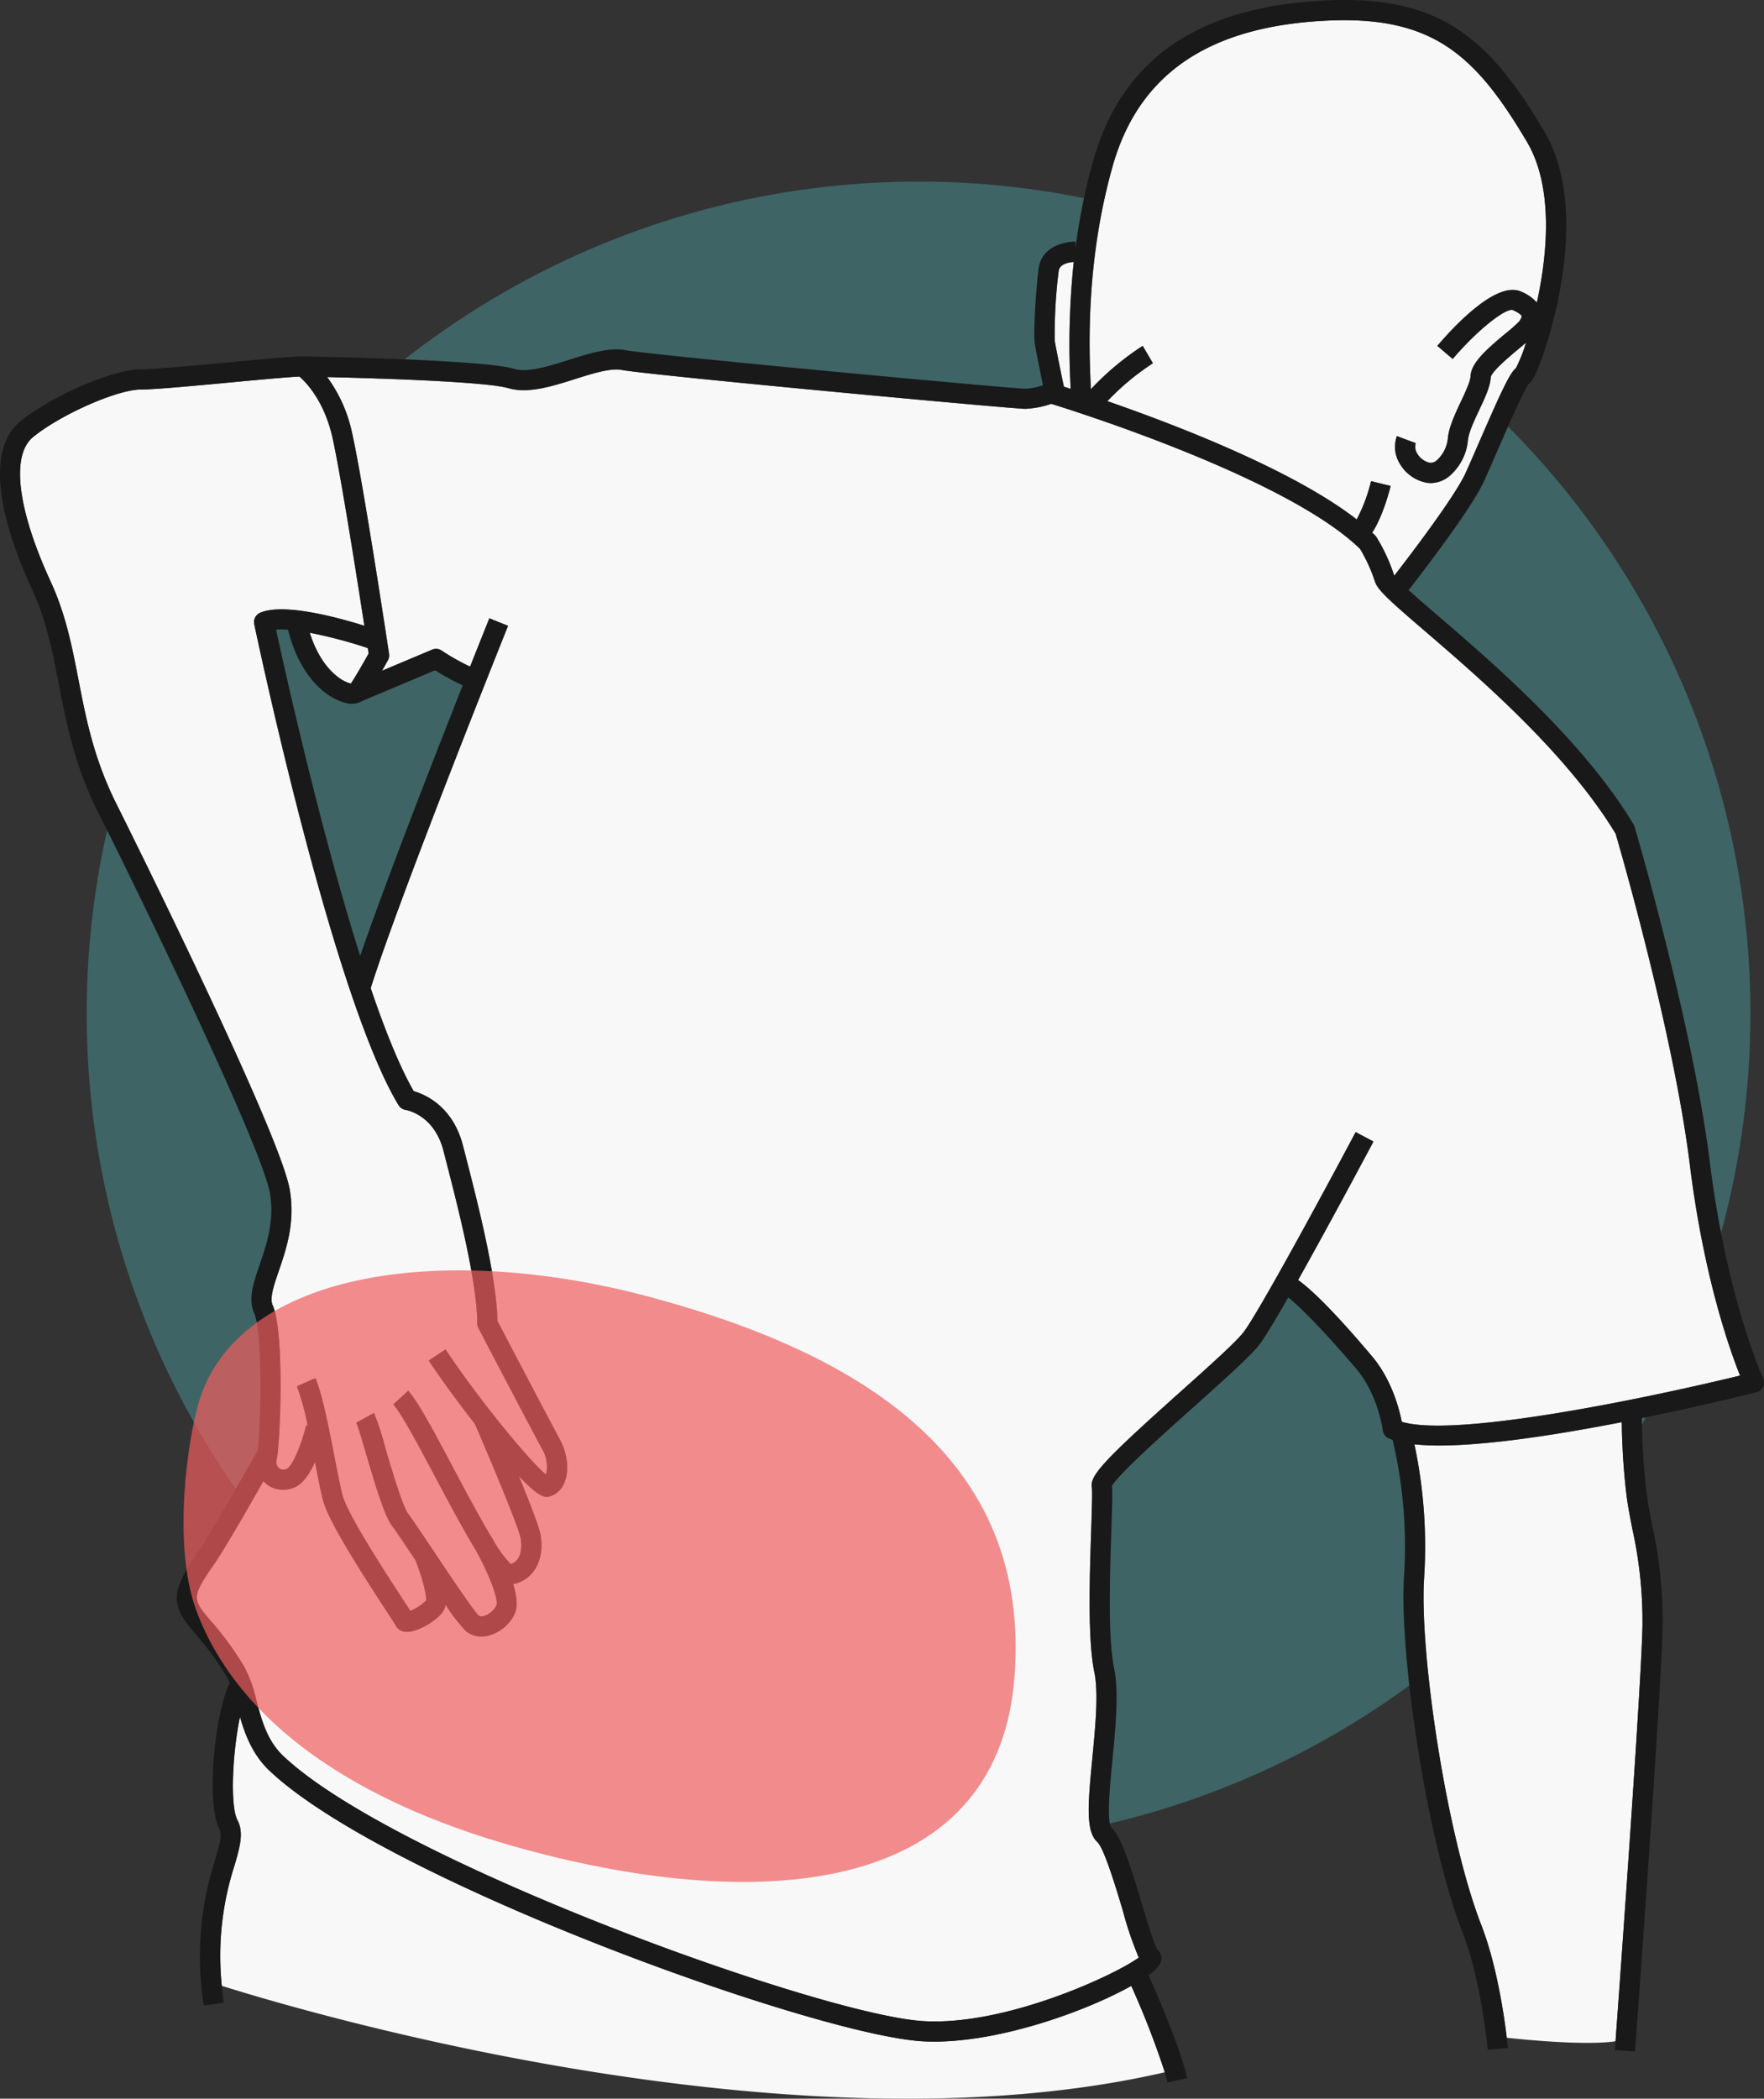 <svg xmlns="http://www.w3.org/2000/svg" width="349.882" height="416.158" viewBox="0 0 349.882 416.158">
  <rect x="0" y="0" width="349.882" height="416.158" fill="#333333" stroke="none"/>
  <g id="Group_3022" data-name="Group 3022" transform="translate(3650 18249)">
    <circle id="Ellipse_576" data-name="Ellipse 576" cx="165" cy="165" r="165" transform="translate(-3632.807 -18212.996)" fill="#51aeb0" opacity="0.4"></circle>
    <g id="Group_3013" data-name="Group 3013" transform="translate(-3650 -18249)">
      <path id="Path_11070" data-name="Path 11070" d="M185.322,404.842q-1.267,0-2.486-.074c-21.394-1.321-106.468-31.948-129.39-53.651-3.328-3.15-4.821-7.113-5.845-10.669-1.49,7.031-2,17.638-.511,20.466,1.313,2.5.5,5.277-.614,9.129a58.066,58.066,0,0,0-2.485,23.735c15.021,4.734,113.392,34.146,187.041,17.14a167.987,167.987,0,0,0-6.649-17.124c-8.767,4.918-25.633,11.048-39.06,11.049Z" fill="#f9f8f8"></path>
      <path id="Path_11071" data-name="Path 11071" d="M59.411,74.679c-2.079.069-8.382.659-13.557,1.144C38.4,76.52,30.7,77.24,27.964,77.24c-4.673,0-15.87,4.93-21.395,9.418-4.432,3.6-3.131,14.318,3.479,28.671,3,6.52,4.227,12.823,5.523,19.5,1.513,7.788,3.076,15.841,7.69,24.923.318.627,32.106,64.266,34.2,76.106,1.147,6.492-.689,11.862-2.166,16.178-.988,2.89-1.842,5.385-1.207,6.8,2.392,5.33,1.5,27.356.8,30.543a1.747,1.747,0,0,0,.45,1.766,1.459,1.459,0,0,0,1.563.105c1.011-.43,2.839-4.539,3.834-8.62l.288.07a48.9,48.9,0,0,0-2.123-7.8l3.658-1.619c1.336,3.017,2.645,9.727,3.8,15.646.568,2.912,1.105,5.663,1.55,7.462.943,3.815,8.677,15.662,11.979,20.721.711,1.089,1.181,1.81,1.5,2.307a9.825,9.825,0,0,0,3.121-2.025c.168-1.059-.781-4.662-2.11-8.023-2.012-3.011-3.9-5.829-4.621-6.782-1.451-1.908-3.086-7.227-5.237-14.532-.743-2.525-1.586-5.388-1.869-5.94l3.506-1.924a50,50,0,0,1,2.2,6.734c1.3,4.4,3.465,11.771,4.583,13.24.813,1.068,2.694,3.885,4.874,7.146l.12.18h0l0,0c3.043,4.555,8,11.96,9.01,12.876a1.17,1.17,0,0,0,.909.109,4.1,4.1,0,0,0,2.607-2.183c.421-1.162-1.55-6.37-4.166-10.993-2-3.283-4.531-7.915-7.915-14.292-3.317-6.251-6.747-12.716-8.395-14.531l2.963-2.687c1.983,2.185,5.219,8.283,8.965,15.344,2.166,4.082,5.212,9.822,7.723,13.97l.009-.005c.041.072.089.159.133.235a22.645,22.645,0,0,0,3.492,4.813c2.578-.794,2.113-4.351,1.986-5.086-.366-2.137-5.726-14.966-9.087-22.711-3.369-4.3-6.665-8.812-9.153-12.559l3.332-2.213c6.569,9.9,16.649,22.151,19.938,24.819a6.931,6.931,0,0,0-.889-5.264c-2.265-4.168-12.428-23.583-12.529-23.778a1.993,1.993,0,0,1-.229-.928c0-8.181-3.852-23.151-6.153-32.1l-.545-2.124c-1.814-7.105-7.27-8.072-7.5-8.11a2.036,2.036,0,0,1-1.406-.939c-13-21.422-28-92.38-28.628-95.39a2,2,0,0,1,1.148-2.24c4.539-2.007,15.116.822,20.693,2.565-1.583-10.233-4.752-30.294-6.336-37.357-1.626-7.249-5.266-10.956-6.523-12.053Z" fill="#f9f8f8"></path>
      <path id="Path_11072" data-name="Path 11072" d="M335.178,231.03c-3.212-25.919-13.749-62.364-14.723-65.7-9.682-16.009-27.242-31.093-37.754-40.121-7.012-6.023-9.464-8.194-10-9.915a31.292,31.292,0,0,0-2.951-6.459c-14.336-13.946-56.127-27.172-61.24-28.754a18.246,18.246,0,0,1-5.153.993c-2.587,0-74.53-6.677-80.029-7.708-2.245-.423-5.816.708-9.268,1.8-4.588,1.451-9.332,2.95-13.218,1.808-4.215-1.24-24.313-1.936-35.957-2.2a28.713,28.713,0,0,1,4.947,11.08c2.184,9.731,7.126,42.419,7.335,43.806a2,2,0,0,1-.227,1.266c-.188.34-.625,1.127-1.165,2.076l9.934-4.186A2,2,0,0,1,87.6,129a43.378,43.378,0,0,0,5.641,3.189c2.143-5.4,3.6-9.025,3.817-9.578l3.713,1.49c-.218.543-21.553,53.736-27.244,71.85,2.837,8.358,5.742,15.6,8.528,20.419,2.283.656,7.786,3.02,9.784,10.846l.544,2.117c2.3,8.955,6.131,23.83,6.275,32.593,1.512,2.889,10.213,19.5,12.276,23.3,1.645,3.026,2.022,6.3,1.011,8.754a4.43,4.43,0,0,1-2.741,2.7,2.584,2.584,0,0,1-.78.147c-.9,0-2.277-.693-5.513-4.124,2.075,5.052,4.037,10.087,4.31,11.682.848,4.951-1.385,8.921-5.438,9.751.715,2.348.995,4.568.246,6.006a8.036,8.036,0,0,1-5.36,4.256,5.953,5.953,0,0,1-1.173.12,4.777,4.777,0,0,1-3.092-1.079,33.93,33.93,0,0,1-4.033-5.234,3.469,3.469,0,0,1-.574,1.476c-1.377,1.814-4.913,3.914-7.072,3.914a3,3,0,0,1-.343-.02,2.415,2.415,0,0,1-2-1.426c-.105-.187-.952-1.483-1.848-2.855-5.924-9.076-11.54-18.017-12.512-21.948-.456-1.842-.986-4.544-1.546-7.417-1.012,2.225-2.35,4.295-4.012,5a5.955,5.955,0,0,1-2.338.492,5.173,5.173,0,0,1-3.88-1.715c-3.046,5.356-7.81,13.679-9.923,16.675-4.464,6.416-4.09,6.854-.511,11.042a59.569,59.569,0,0,1,6.692,9.206,26.68,26.68,0,0,1,2.352,6.578c1.043,3.914,2.121,7.962,5.337,11.007,21.886,20.722,106.445,51.3,126.886,52.564,16.413,1.011,38.271-9.248,42.792-12.6a69.759,69.759,0,0,1-3.176-9.363c-1.383-4.6-3.7-12.3-5.042-13.545-2.283-2.108-1.912-7.132-1-16.572.592-6.1,1.262-13.023.4-17.129-1.341-6.371-.927-18.957-.624-28.147.124-3.779.253-7.686.121-8.477-.394-2.363,2.408-5.382,17.63-19,5.4-4.832,10.987-9.828,12.473-11.777,3-3.943,15.859-27.679,22.237-39.678l3.531,1.877c-.5.943-8.456,15.9-14.945,27.455,2.476,1.781,6.781,5.8,14.463,14.9,4.067,4.676,5.6,10.673,6.1,13.22,10.829,3.287,49.857-4.968,67.089-9.167-2.11-5.287-7.23-19.772-9.951-41.737Z" fill="#f9f8f8"></path>
      <path id="Path_11073" data-name="Path 11073" d="M69.607,135.528c.78-1.156,2.343-3.856,3.506-5.942l-.164-1.074a93.5,93.5,0,0,0-11.506-3.036C63.708,132.756,67.983,135.286,69.607,135.528Z" fill="#f9f8f8"></path>
      <path id="Path_11074" data-name="Path 11074" d="M212.975,51.947c-.753.048-2.771.31-2.986,1.753a101.735,101.735,0,0,0-.792,13.841c.178,1.175,1.164,5.984,1.821,9.135.388.123.849.271,1.346.431a155.629,155.629,0,0,1,.611-25.16Z" fill="#f9f8f8"></path>
      <path id="Path_11075" data-name="Path 11075" d="M272.734,106.156a1.993,1.993,0,0,1,.279.347,35.1,35.1,0,0,1,3.513,7.61c.006.012.02.029.027.041,3.34-4.313,12.041-15.739,14.148-20.374.705-1.552,1.6-3.606,2.556-5.81,4.883-11.232,6.294-14.05,7.423-14.969a31.165,31.165,0,0,0,2.008-5.065c-.41.353-.872.74-1.406,1.184-1.616,1.346-5.4,4.5-5.606,5.682-.074,1.809-1.149,4.1-2.287,6.517-.972,2.069-2.074,4.414-2.226,5.935a10.663,10.663,0,0,1-3.749,7.21,5.873,5.873,0,0,1-3.607,1.327,5.264,5.264,0,0,1-.781-.06,7.817,7.817,0,0,1-5.373-3.771,6.313,6.313,0,0,1-.584-5.486l3.746,1.4a2.408,2.408,0,0,0,.287,2.058,3.837,3.837,0,0,0,2.525,1.84,1.857,1.857,0,0,0,1.335-.473,6.751,6.751,0,0,0,2.221-4.448c.221-2.2,1.423-4.762,2.586-7.237.877-1.865,1.87-3.979,1.913-5.009.108-2.6,2.986-5.187,7.041-8.562a27.123,27.123,0,0,0,2.659-2.372c.494-.769.445-1,.444-1s-.19-.5-1.765-1.194c-1.331-.45-6.81,3.707-11.925,9.7l-3.043-2.6c3.366-3.947,11.717-12.9,16.577-10.765a8.337,8.337,0,0,1,3.161,2.192c2.167-9.843,3.289-23.015-1.971-31.894C292.8,11.137,284.381,3.222,263.737,4.064c-23.812.988-37.911,10.491-43.1,29.053-5.26,18.812-4.669,35.907-4.263,44.057a55.056,55.056,0,0,1,10.273-8.591l2.033,3.445a49.934,49.934,0,0,0-9.029,7.518C233.191,84.242,256.508,93.2,269.1,103a32.9,32.9,0,0,0,2.846-7.593l3.887.947c-.165.679-1.508,6-3.664,9.266.187.177.39.354.569.531Z" fill="#f9f8f8"></path>
      <path id="Path_11076" data-name="Path 11076" d="M323.776,303.2c-.435-2.217-.844-4.31-1.141-6.5a138.151,138.151,0,0,1-.969-14.688c-12.367,2.414-26.389,4.629-36.237,4.629a46.532,46.532,0,0,1-4.885-.234,97.347,97.347,0,0,1,1.915,26.65c-.908,14.912,4.446,50.938,11.379,68.765,3.055,7.856,4.511,17.981,5.022,22.258,4.039.433,15.791,1.56,21.576.691.812-11.129,5.238-72.179,5.348-82.783a84.836,84.836,0,0,0-2.008-18.789Z" fill="#f9f8f8"></path>
    </g>
    <path id="Path_11077" data-name="Path 11077" d="M339.147,230.538c-3.392-27.375-14.811-66.193-14.927-66.583a2.031,2.031,0,0,0-.2-.462c-9.986-16.644-27.966-32.088-38.709-41.315-2.116-1.818-4.265-3.665-5.916-5.156,3.147-4.046,12.57-16.351,14.949-21.587.713-1.567,1.615-3.644,2.583-5.87,1.956-4.5,5.184-11.924,6.249-13.4.595-.39,1.386-1.475,2.906-5.854,1.631-4.7,9.308-28.9.221-44.237C295.648,8.094,286.128-.882,263.571.068,237.8,1.137,222.5,11.595,216.783,32.039A123.371,123.371,0,0,0,213.3,49.261l.026-1.325c-2.244-.056-6.673.981-7.295,5.179-.5,3.386-1.117,12.874-.79,15.027.185,1.217,1.072,5.551,1.633,8.258a13.376,13.376,0,0,1-3.505.678c-3.065-.052-73.912-6.629-79.3-7.64-3.235-.6-7.109.619-11.213,1.918-4.016,1.27-8.169,2.584-10.882,1.783-6.4-1.882-40.381-2.434-41.824-2.456h0c-1.482-.059-6.57.4-14.67,1.155-7.019.657-14.973,1.4-17.518,1.4-5.56,0-17.631,5.205-23.917,10.313C-2.071,88.523-1.23,100.4,6.415,117c2.8,6.081,3.979,12.155,5.229,18.586,1.564,8.058,3.183,16.391,8.051,25.973,6.421,12.638,32.143,65.459,33.827,74.991.969,5.476-.614,10.1-2.011,14.186-1.263,3.69-2.353,6.878-1.072,9.731,1.667,3.715,1.325,21.991.687,27.13-.3.507-.841,1.468-1.556,2.726-2.7,4.751-8.316,14.638-10.519,17.758-5.752,8.268-4.779,10.667-.276,15.936a55.217,55.217,0,0,1,6.282,8.629,9.453,9.453,0,0,1,.515,1.042c-3.023,6.213-4.767,23.868-2.021,29.086.561,1.066-.059,3.2-.916,6.15a62.141,62.141,0,0,0-2.218,28.766l3.961-.56c-.164-1.161-.285-2.269-.388-3.355a58.066,58.066,0,0,1,2.485-23.735c1.119-3.852,1.928-6.634.614-9.129-1.487-2.827-.979-13.435.511-20.466,1.024,3.556,2.517,7.519,5.845,10.669,22.922,21.7,108,52.33,129.39,53.651q1.22.076,2.486.074c13.427,0,30.293-6.131,39.06-11.049a168.011,168.011,0,0,1,6.649,17.124c.212.73.389,1.41.522,2.021l3.91-.846c-1.262-5.838-6.056-16.856-7.657-20.451a6.9,6.9,0,0,0,2.413-2.47,2.239,2.239,0,0,0-.613-2.508c-.657-.952-2.053-5.6-3.077-9.006-2.422-8.065-4.159-13.488-6.123-15.3-.931-1.261-.23-8.5.234-13.285.649-6.7,1.321-13.633.33-18.339-1.241-5.9-.819-18.712-.541-27.191.161-4.886.24-7.541.12-8.856,1.182-2.244,10.247-10.354,16.3-15.768s11.271-10.083,12.987-12.335c1.074-1.409,3.179-4.924,5.686-9.314,2.877,2.281,8.659,8.454,13.383,14.043,4.4,5.055,5.362,12.265,5.371,12.334a2,2,0,0,0,1.162,1.575c.242.109.5.208.776.3a91.443,91.443,0,0,1,2.253,27.288c-.933,15.3,4.546,52.21,11.643,70.458,3.688,9.482,4.977,23.075,4.989,23.211l3.982-.367c-.011-.125-.081-.861-.221-2.035-.511-4.277-1.967-14.4-5.022-22.258-6.933-17.827-12.287-53.853-11.379-68.765a97.342,97.342,0,0,0-1.915-26.65,46.53,46.53,0,0,0,4.885.234c9.848,0,23.87-2.215,36.237-4.629a138.172,138.172,0,0,0,.969,14.688c.3,2.19.706,4.283,1.141,6.5a84.83,84.83,0,0,1,2.008,18.789c-.11,10.6-4.536,71.653-5.348,82.783-.078,1.064-.123,1.682-.128,1.746l3.988.293c.22-2.977,5.366-73.036,5.487-84.78a88.322,88.322,0,0,0-2.082-19.6c-.423-2.158-.822-4.2-1.1-6.269a139.474,139.474,0,0,1-.943-14.947c11.208-2.286,20.4-4.553,22.714-5.135a2,2,0,0,0,1.329-2.776c-.072-.156-7.225-15.926-10.551-42.771ZM271.942,95.412a32.9,32.9,0,0,1-2.846,7.593c-12.588-9.809-35.9-18.763-49.447-23.458a49.938,49.938,0,0,1,9.029-7.518l-2.033-3.445a55.056,55.056,0,0,0-10.273,8.591c-.406-8.15-1-25.246,4.263-44.057,5.191-18.562,19.29-28.065,43.1-29.053,20.644-.842,29.065,7.073,39.122,24.052C308.119,37,307,50.166,304.83,60.01a8.336,8.336,0,0,0-3.161-2.192c-4.86-2.14-13.211,6.817-16.577,10.765l3.043,2.6c5.114-5.991,10.594-10.148,11.925-9.7,1.575.692,1.764,1.189,1.765,1.194s.05.231-.444,1a27.124,27.124,0,0,1-2.659,2.372c-4.055,3.376-6.933,5.966-7.041,8.563-.043,1.03-1.036,3.144-1.913,5.009-1.163,2.476-2.365,5.034-2.586,7.237A6.751,6.751,0,0,1,284.96,91.3a1.857,1.857,0,0,1-1.335.473,3.838,3.838,0,0,1-2.525-1.84,2.408,2.408,0,0,1-.287-2.058l-3.746-1.4a6.312,6.312,0,0,0,.584,5.486,7.817,7.817,0,0,0,5.373,3.771,5.266,5.266,0,0,0,.781.06,5.873,5.873,0,0,0,3.607-1.327,10.663,10.663,0,0,0,3.749-7.21c.151-1.521,1.254-3.865,2.226-5.935,1.138-2.421,2.213-4.708,2.287-6.517.206-1.186,3.99-4.336,5.606-5.682.534-.444,1-.832,1.406-1.184A31.156,31.156,0,0,1,300.679,73c-1.129.919-2.54,3.736-7.423,14.969-.958,2.2-1.851,4.258-2.556,5.81-2.107,4.635-10.808,16.061-14.148,20.374-.007-.012-.021-.03-.027-.041a35.1,35.1,0,0,0-3.513-7.61,1.993,1.993,0,0,0-.279-.347c-.179-.177-.382-.354-.569-.531,2.156-3.268,3.5-8.587,3.664-9.266ZM211.018,76.676c-.657-3.151-1.643-7.96-1.821-9.135a101.733,101.733,0,0,1,.792-13.841c.214-1.443,2.232-1.706,2.986-1.753a155.593,155.593,0,0,0-.611,25.16c-.5-.16-.958-.308-1.346-.431Zm-137.9,52.91c-1.163,2.086-2.726,4.786-3.506,5.942-1.624-.242-5.9-2.772-8.164-10.053a93.486,93.486,0,0,1,11.506,3.036c.066.43.122.8.164,1.074Zm13.179,3.329a42.806,42.806,0,0,0,5.481,2.978c-5.961,15.085-15.434,39.376-20.34,53.654-7.942-25.133-14.95-56.7-16.682-64.7a15.65,15.65,0,0,1,2.374.028c2.244,9.07,7.386,13.462,11.266,14.46a4.175,4.175,0,0,0,3.428-.321ZM51.575,121.523a2,2,0,0,0-1.148,2.24c.632,3.01,15.628,73.968,28.628,95.39a2.036,2.036,0,0,0,1.406.939c.231.038,5.687,1,7.5,8.11l.545,2.124c2.3,8.944,6.153,23.915,6.153,32.1a1.993,1.993,0,0,0,.229.928c.1.2,10.265,19.61,12.529,23.778a6.932,6.932,0,0,1,.889,5.264c-3.289-2.668-13.369-14.923-19.938-24.819l-3.332,2.213c2.487,3.747,5.783,8.258,9.153,12.559,3.36,7.746,8.721,20.575,9.087,22.711.127.735.592,4.292-1.986,5.086A22.65,22.65,0,0,1,97.8,305.33c-.044-.077-.091-.163-.133-.235l-.009.005c-2.512-4.148-5.557-9.888-7.723-13.97-3.746-7.06-6.981-13.158-8.965-15.344L78,278.473c1.647,1.815,5.077,8.28,8.395,14.531,3.384,6.378,5.911,11.01,7.915,14.292,2.617,4.623,4.588,9.831,4.166,10.993a4.1,4.1,0,0,1-2.607,2.183,1.17,1.17,0,0,1-.909-.109c-1.013-.916-5.967-8.321-9.01-12.876l0,0h0l-.12-.18c-2.18-3.261-4.062-6.077-4.874-7.146-1.118-1.47-3.287-8.838-4.583-13.24a50,50,0,0,0-2.2-6.734l-3.506,1.924c.283.553,1.126,3.415,1.869,5.94,2.151,7.306,3.786,12.624,5.237,14.532.725.953,2.609,3.771,4.621,6.782,1.329,3.361,2.278,6.964,2.11,8.023a9.825,9.825,0,0,1-3.121,2.025c-.316-.5-.786-1.218-1.5-2.307-3.3-5.059-11.035-16.906-11.979-20.721-.444-1.8-.981-4.55-1.55-7.462-1.155-5.919-2.465-12.629-3.8-15.646L58.9,274.894a48.893,48.893,0,0,1,2.123,7.8l-.288-.07c-1,4.081-2.823,8.19-3.834,8.62a1.459,1.459,0,0,1-1.563-.105,1.747,1.747,0,0,1-.45-1.766c.7-3.186,1.593-25.213-.8-30.543-.635-1.414.219-3.909,1.207-6.8,1.477-4.315,3.313-9.686,2.166-16.178-2.094-11.841-33.882-75.479-34.2-76.106-4.614-9.082-6.178-17.135-7.69-24.923-1.3-6.674-2.521-12.978-5.523-19.5-6.609-14.353-7.91-25.07-3.478-28.671,5.524-4.488,16.722-9.418,21.395-9.418,2.731,0,10.438-.721,17.891-1.418,5.175-.484,11.478-1.074,13.557-1.144,1.257,1.1,4.9,4.8,6.522,12.053,1.584,7.063,4.753,27.124,6.336,37.357-5.577-1.743-16.154-4.571-20.693-2.565ZM278.04,281.933c-.5-2.547-2.032-8.544-6.1-13.22-7.682-9.091-11.987-13.115-14.463-14.9,6.489-11.555,14.444-26.512,14.945-27.455l-3.531-1.877c-6.378,12-19.232,35.734-22.237,39.678-1.485,1.949-7.07,6.945-12.473,11.777-15.222,13.615-18.023,16.634-17.63,19,.132.79,0,4.7-.121,8.477-.3,9.19-.717,21.776.624,28.147.864,4.105.194,11.024-.4,17.129-.914,9.44-1.285,14.464,1,16.572,1.346,1.242,3.659,8.943,5.042,13.545a69.773,69.773,0,0,0,3.176,9.363c-4.52,3.355-26.379,13.614-42.792,12.6-20.44-1.263-105-31.842-126.886-52.564-3.216-3.045-4.294-7.093-5.337-11.007a26.676,26.676,0,0,0-2.352-6.578,59.562,59.562,0,0,0-6.692-9.206c-3.579-4.187-3.953-4.626.511-11.042,2.113-3,6.877-11.318,9.923-16.675a5.173,5.173,0,0,0,3.88,1.715,5.956,5.956,0,0,0,2.338-.492c1.662-.707,3-2.777,4.012-5,.561,2.873,1.09,5.574,1.546,7.417.972,3.932,6.588,12.872,12.512,21.948.9,1.372,1.742,2.668,1.848,2.855a2.415,2.415,0,0,0,2,1.426,3,3,0,0,0,.343.02c2.159,0,5.7-2.1,7.072-3.914a3.469,3.469,0,0,0,.574-1.476,33.92,33.92,0,0,0,4.033,5.234,4.777,4.777,0,0,0,3.092,1.079,5.957,5.957,0,0,0,1.173-.12,8.036,8.036,0,0,0,5.36-4.256c.748-1.437.468-3.658-.246-6.006,4.053-.83,6.286-4.8,5.438-9.751-.273-1.595-2.236-6.629-4.31-11.682,3.237,3.431,4.617,4.124,5.513,4.124a2.582,2.582,0,0,0,.78-.147,4.43,4.43,0,0,0,2.741-2.7c1.012-2.455.634-5.728-1.011-8.754-2.063-3.8-10.765-20.407-12.276-23.3-.145-8.763-3.972-23.638-6.275-32.593l-.544-2.117c-2-7.825-7.5-10.189-9.784-10.846-2.786-4.819-5.691-12.061-8.528-20.419,5.691-18.115,27.026-71.307,27.244-71.85l-3.713-1.49c-.222.554-1.675,4.176-3.817,9.579A43.4,43.4,0,0,1,87.6,129a2,2,0,0,0-1.886-.179L75.779,133c.54-.949.977-1.736,1.165-2.076a2,2,0,0,0,.227-1.266c-.209-1.387-5.151-34.074-7.335-43.806a28.714,28.714,0,0,0-4.947-11.08c11.644.265,31.743.961,35.957,2.2,3.886,1.143,8.63-.356,13.218-1.808,3.451-1.092,7.022-2.223,9.268-1.8,5.5,1.031,77.442,7.708,80.029,7.708a18.246,18.246,0,0,0,5.153-.993c5.113,1.582,46.9,14.808,61.24,28.754a31.291,31.291,0,0,1,2.951,6.459c.532,1.721,2.984,3.892,10,9.915,10.512,9.028,28.072,24.112,37.754,40.121.974,3.333,11.511,39.778,14.723,65.7,2.721,21.965,7.841,36.449,9.951,41.736-17.232,4.2-56.26,12.454-67.089,9.167Z" transform="translate(-3650 -18249)" fill="#191919"></path>
    <path id="Path_11099" data-name="Path 11099" d="M93.658,35.116c42.975,0,81.462,11.022,89.423,54.22s-37.8,58.745-87.613,57.966c-32.177-.5-58.476-9.348-72.367-28.569-7.42-10.266-10.269-28.994-10.429-38.923C12.219,51.764,50.683,35.116,93.658,35.116Z" transform="matrix(0.966, 0.259, -0.259, 0.966, -3602.511, -18050.008)" fill="#f05d5e" opacity="0.7"></path>
  </g>
</svg>